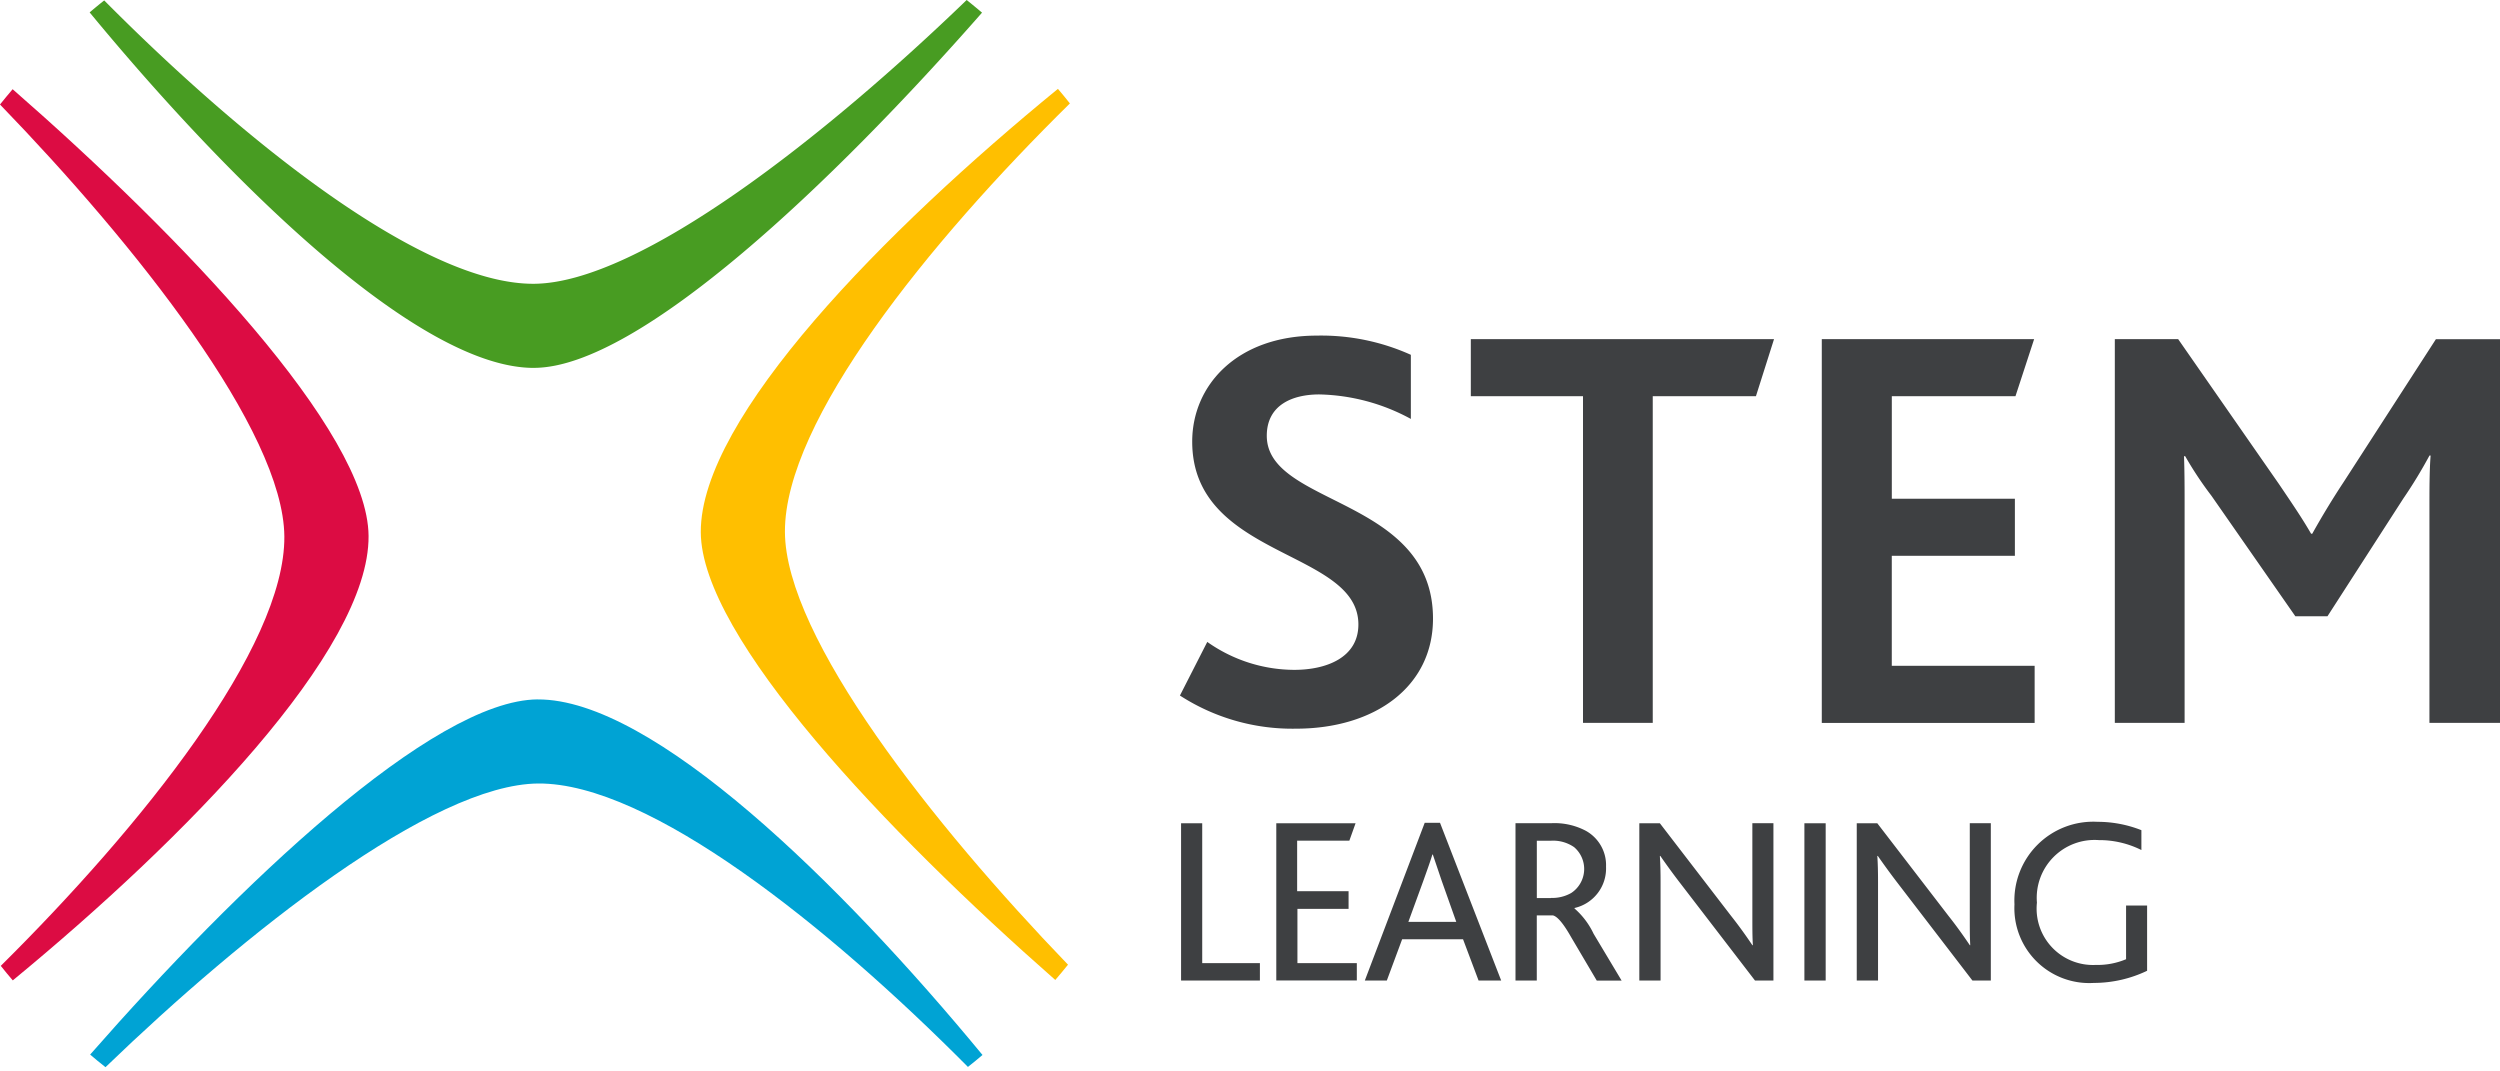 <svg xmlns="http://www.w3.org/2000/svg" fill="none" width="70" height="30" viewBox="0 0 70 30">
      <path fill="#489C22" d="M14.967 10.3c2.943-.02 8.4-5.237 12.53-9.946a24.19 24.19 0 0 0-.43-.354c-3.908 3.771-9.151 7.926-12.116 7.946-3.107.02-8.119-3.991-12.033-7.934-.14.11-.274.221-.408.335 3.973 4.816 9.24 9.975 12.456 9.954"/>
      <path fill="#DC0C43" d="M10.32 15.006c-.022-2.94-5.248-8.387-9.966-12.508-.12.14-.238.284-.354.428 3.779 3.905 7.94 9.136 7.962 12.096.022 3.103-3.993 8.11-7.94 12.022.11.14.223.275.336.407 4.821-3.97 9.985-9.231 9.962-12.443v-.002Z"/>
      <path fill="#FFBF00" d="M19.622 14.9c.011 2.94 5.219 8.403 9.926 12.539.12-.14.24-.282.356-.428-3.768-3.912-7.916-9.159-7.926-12.12-.012-3.102 4.02-8.097 7.979-11.995-.11-.14-.222-.275-.335-.408-4.834 3.955-10.014 9.2-10 12.412Z"/>
      <path fill="#00A3D4" d="M15.055 19.583c-2.943.02-8.402 5.235-12.531 9.945.14.12.282.238.43.353 3.909-3.77 9.152-7.922 12.117-7.943 3.106-.02 8.118 3.992 12.031 7.936.14-.11.275-.221.408-.335-3.973-4.817-9.238-9.976-12.456-9.955"/>
      <path fill="#3E4042" d="M60.12 27.181c-.466.224-.976.34-1.493.341a2.097 2.097 0 0 1-2.222-2.199 2.208 2.208 0 0 1 2.329-2.312c.42 0 .835.08 1.225.234v.556a2.631 2.631 0 0 0-1.192-.278 1.62 1.62 0 0 0-1.733 1.751 1.578 1.578 0 0 0 1.646 1.744 2.06 2.06 0 0 0 .85-.16v-1.504h.589v1.824l.001.003Zm-8.131-4.13h.575l1.994 2.594c.21.265.408.54.596.82h.013c-.013-.24-.013-.454-.013-.767V23.05h.589v4.405h-.515l-2.067-2.694c-.2-.26-.394-.525-.582-.795h-.014c.014.209.02.421.02.736v2.753h-.596V23.05Zm-1.466 0h.596v4.404h-.596V23.05Zm-4.622 0h.575l1.994 2.594c.21.265.408.54.596.82h.014c-.014-.24-.014-.454-.014-.767V23.05h.59v4.405h-.516l-2.068-2.693c-.201-.26-.395-.525-.582-.795h-.014c.014.208.02.421.02.735v2.754h-.595V23.05Zm-2.476 2.091c.2.007.396-.04.57-.139a.804.804 0 0 0 .08-1.283 1.034 1.034 0 0 0-.643-.18h-.401v1.606h.394v-.004Zm-.99-2.092h.997c.338-.018.675.056.974.214.362.202.58.59.563 1.003a1.135 1.135 0 0 1-.883 1.157v.013c.225.197.408.438.535.709l.784 1.31h-.696l-.722-1.224c-.208-.367-.375-.567-.502-.6h-.455v1.823h-.596v-4.404Zm-1.66 2.761-.408-1.15-.248-.734h-.013c-.047.16-.121.367-.255.742l-.417 1.143h1.34Zm-.883-2.773h.428l1.713 4.417H41.4l-.435-1.156H39.26l-.429 1.156h-.616l1.677-4.417Zm-4.162.013h2.226l-.174.487H36.32v1.416h1.44v.495h-1.432v1.518h1.663v.486h-2.255v-4.402h-.006Zm-2.663 0h.595v3.917h1.615v.486H33.07v-4.403h-.002ZM59.208 9.495h1.78l2.824 4.06c.375.555.653.962.899 1.39h.032c.276-.495.57-.979.882-1.452l2.58-3.995H70V20.24h-1.976v-6.066c0-.44 0-.995.033-1.418h-.032c-.223.415-.468.817-.734 1.206l-2.122 3.294h-.899l-2.35-3.375c-.27-.353-.515-.723-.735-1.108h-.033c.017.423.017.978.017 1.353v6.115h-1.954V9.495h-.007Zm-8.196 0h5.944l-.523 1.599h-3.462v2.87h3.446v1.598H52.97v3.081h4v1.599h-5.96V9.495h.001Zm-6.693 1.599h-3.136V9.495h8.49l-.507 1.599h-2.889v9.147h-1.953v-9.148h-.005Zm-10.515 6.88c.712.505 1.562.779 2.436.782.898 0 1.795-.342 1.795-1.271 0-2.103-4.653-1.842-4.653-5.12 0-1.581 1.257-2.968 3.494-2.968a6.102 6.102 0 0 1 2.628.538v1.795a5.59 5.59 0 0 0-2.564-.686c-.751 0-1.47.294-1.47 1.158 0 1.973 4.654 1.712 4.654 5.12 0 1.908-1.632 3.081-3.837 3.081a5.792 5.792 0 0 1-3.249-.928l.765-1.5.001-.002Z"/>
</svg>
